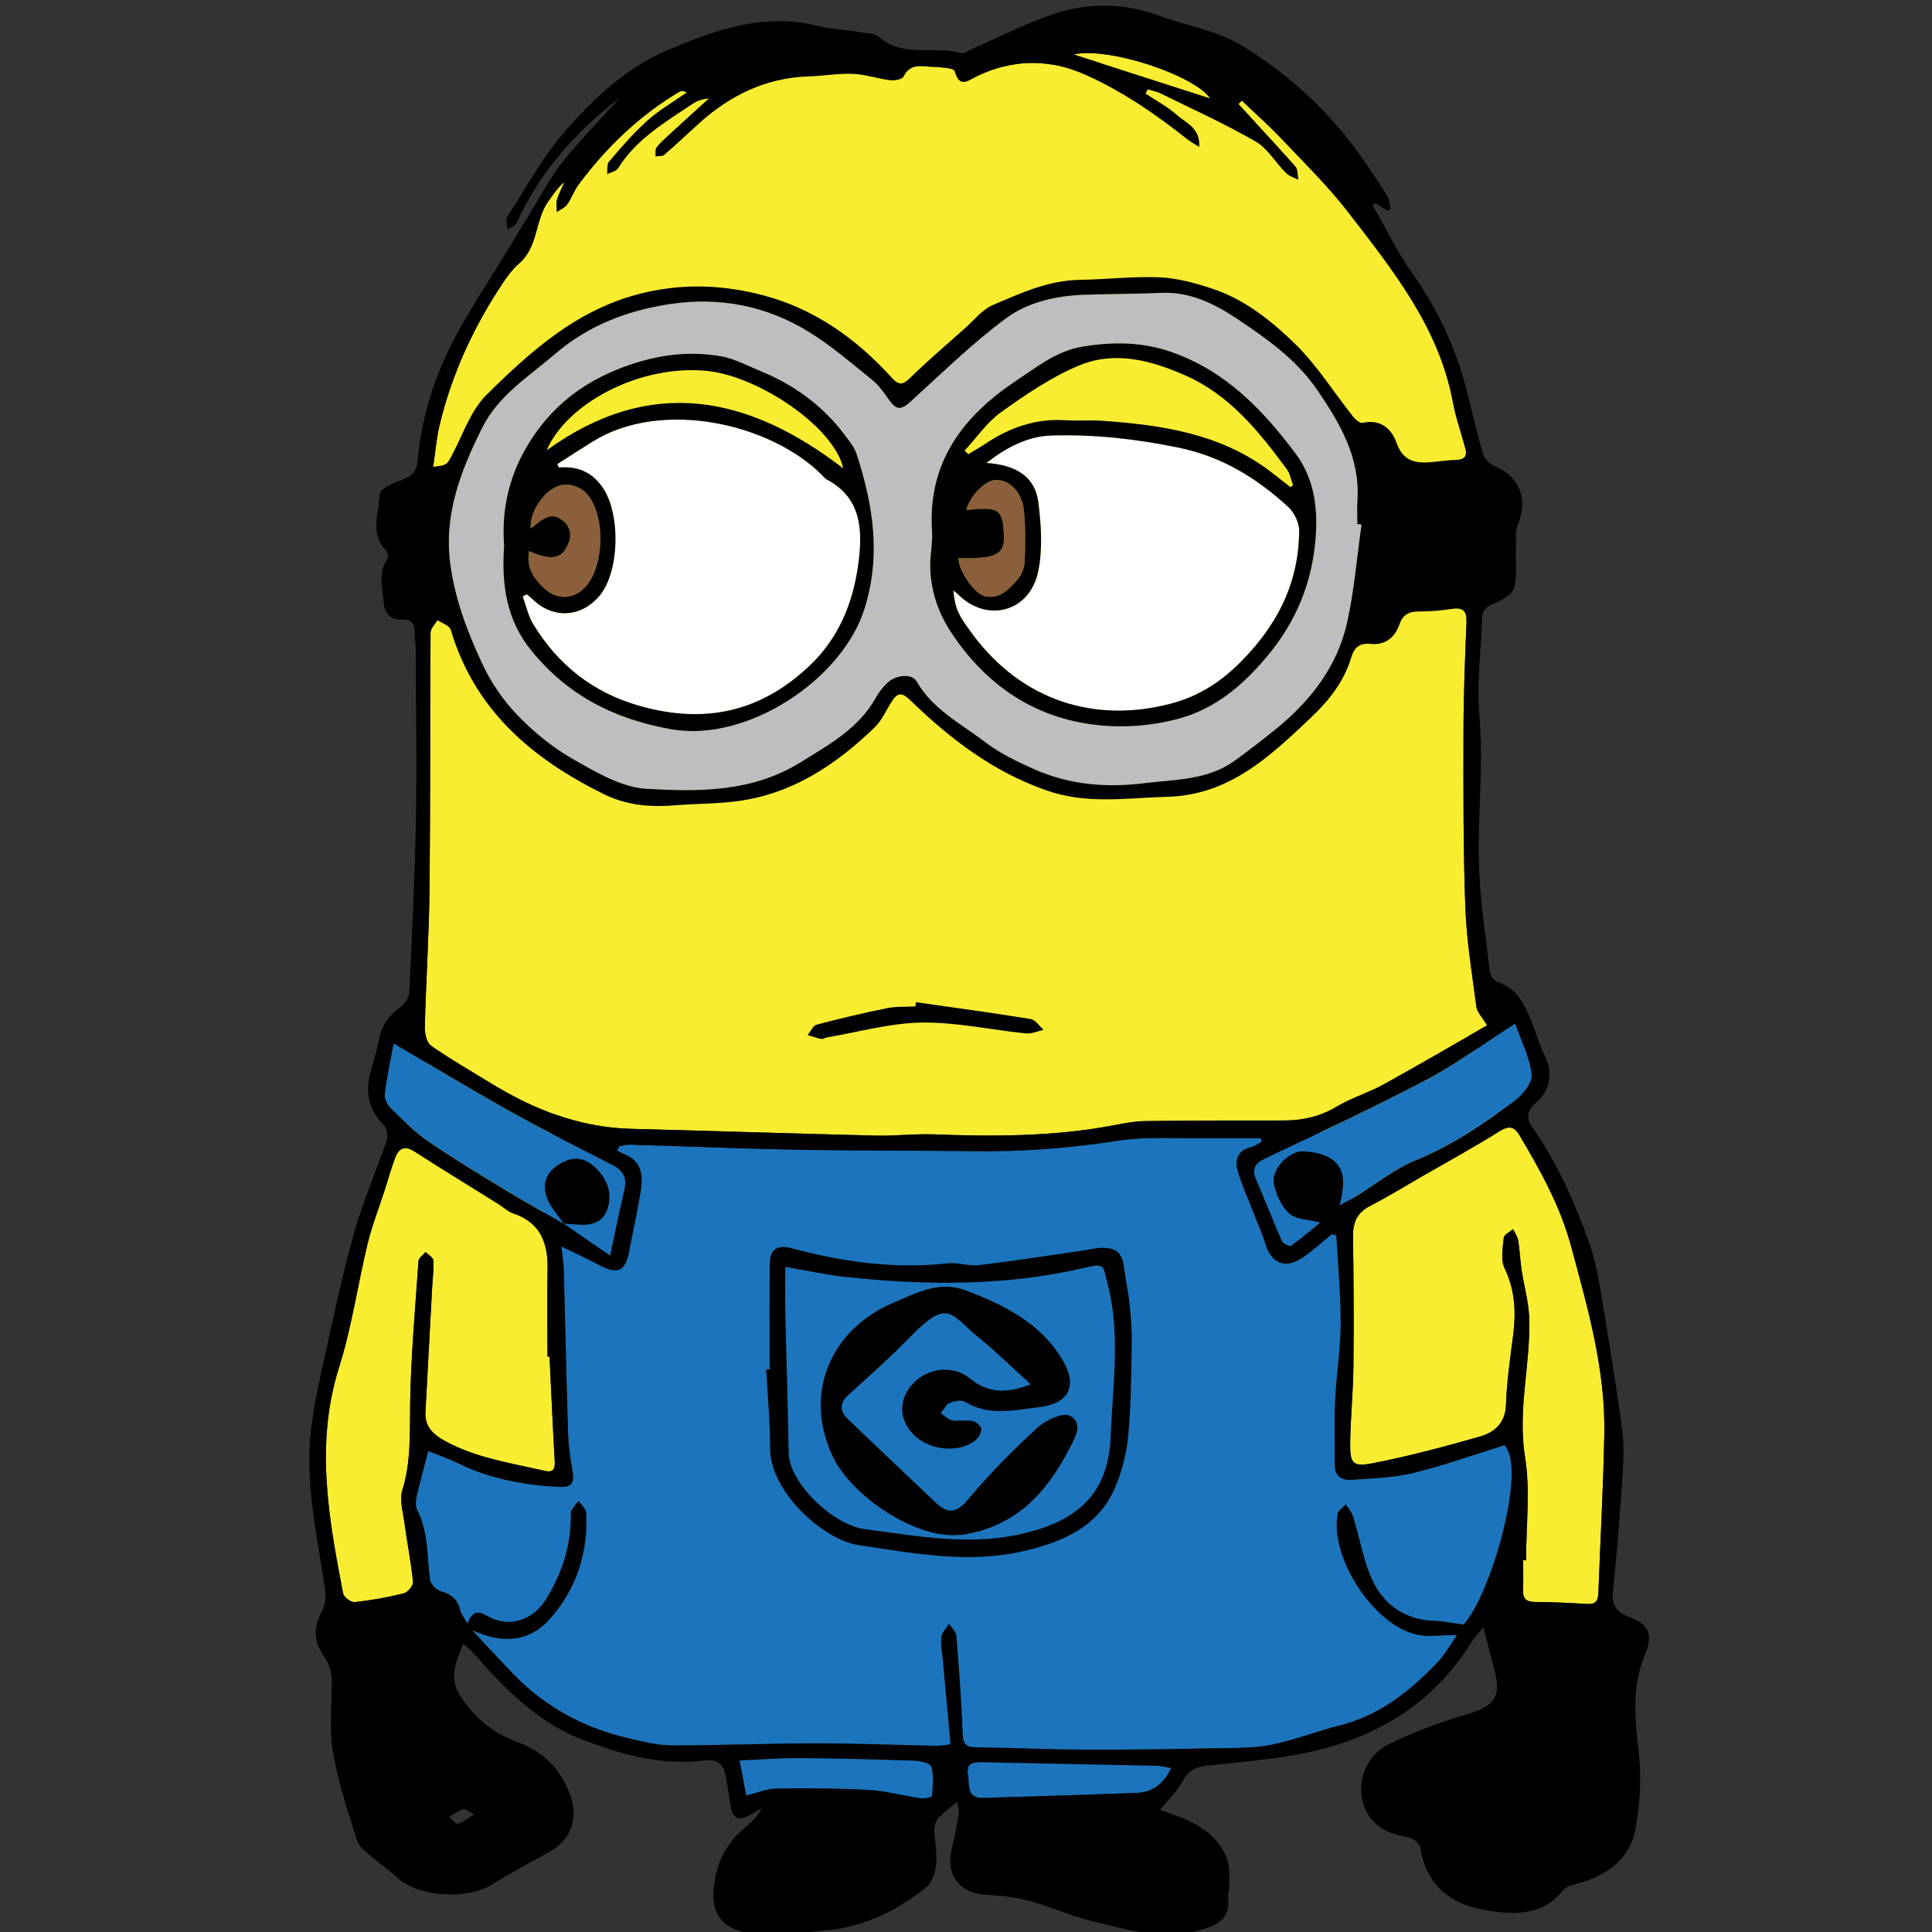 <?xml version="1.0" encoding="UTF-8"?>
<!-- Generator: Adobe Illustrator 16.0.0, SVG Export Plug-In . SVG Version: 6.00 Build 0)  -->
<!DOCTYPE svg PUBLIC "-//W3C//DTD SVG 1.1//EN" "http://www.w3.org/Graphics/SVG/1.1/DTD/svg11.dtd">
<svg version="1.1" id="Layer_1" xmlns="http://www.w3.org/2000/svg" xmlns:xlink="http://www.w3.org/1999/xlink" x="0px" y="0px" width="864px" height="864px" viewBox="0 0 864 864" enable-background="new 0 0 864 864" xml:space="preserve">
<rect x="0" y="0" width="864" height="864" fill="#333333" stroke="none"/>
<path fill-rule="evenodd" clip-rule="evenodd" fill="#F9ED32" d="M702.597,557.329c-4.812-17.802-13.425-33.298-22.589-48.83  c-2.184-3.701-3.938-5.188-7.438-3.628l-15.692-41.64c2.728-1.57,5.458-3.144,8.167-4.693c-1.103-1.837-2.186-3.272-3.043-4.53  c-0.914-1.338-1.574-2.476-1.732-3.678c-1.957-14.914-4.43-29.85-4.972-44.842c-0.96-26.458-0.863-52.962-0.81-79.445  c0.032-15.895,0.689-31.793,1.342-47.679c0.05-1.199-0.017-2.198-0.198-3.03l-4.56-69.647c3.573-0.048,5.243-1.483,4.273-5.111  c-1.848-6.908-4.294-13.697-5.592-20.703c-6.206-33.464-26.836-59.017-46.701-84.823c-8.995-11.686-19.659-22.11-29.829-32.858  c-5.678-6-11.896-11.49-17.869-17.21c-0.508,0.517-1.015,1.033-1.522,1.55c1.945,2.107,3.896,4.208,5.834,6.323  c0.664,0.725,1.332,1.447,1.997,2.17l-26.789-16.609l-0.026-0.008c-13.505-8.801-42.271-17.079-54.7-14.032  c4.181,1.345,8.32,2.677,12.442,4.002l-21.164,0.667c-7.602-1.409-15.078-1.155-22.55,0.711l-24.612,0.775  c-0.43-0.093-0.851-0.162-1.212-0.205c-3.368-0.399-6.777-0.436-10.161-0.727c-2.565-0.22-4.665,0.136-6.369,1.49l-87.834,2.768  L274.586,69.69c4.774-5.494,9.621-10.965,15.024-15.788c5.335-4.761,11.675-8.396,17.57-12.531c-1.696-0.92-2.714-0.745-3.54-0.25  C285.785,51.827,271.051,65.95,258.697,82.6c-2.004,2.702-3.099,6.071-5.055,8.818c-1.043,1.465-3.03,2.257-4.59,3.353  c-0.018-1.827-0.453-3.777,0.041-5.454c0.809-2.745,2.221-5.312,3.379-7.955c-3.106,2.473-5.062,5.629-7.233,8.628  c-6.076,8.393-4.471,20.312-12.937,27.683c-2.838,2.471-5.227,5.598-7.333,8.75c-13.074,19.572-22.852,40.671-28.364,63.598  c-1.457,6.059-1.924,12.354-2.887,18.817c1.329-0.179,2.365-0.331,3.212-0.503v69.738c-0.457-0.251-0.895-0.507-1.285-0.778  c-1.081,1.87-3.092,3.734-3.105,5.611c-0.255,38.199-0.036,76.402-0.453,114.599c-0.225,20.568-1.574,41.124-2.107,61.693  c-0.074,2.833,0.744,7.002,2.681,8.35c0.242,0.169,0.489,0.331,0.732,0.499l-17.568,52.232l0.016,0.008  c-1.431,4.069-2.604,8.24-3.932,12.351c-2.538,7.86-5.592,15.595-7.529,23.602c-4.438,18.344-7.047,37.228-12.723,55.155  c-10.827,34.19-4.667,67.633,1.796,101.237c0.312,1.624,3.529,4.012,5.155,3.836c7.354-0.794,14.694-2.098,21.874-3.882  c1.802-0.448,4.393-3.498,4.23-5.11c-0.908-8.977-2.672-17.86-3.896-26.811c-0.648-4.742-2.222-9.999-0.897-14.249  c3.886-12.473,3.332-24.983,3.498-37.756c0.281-21.584,2.257-43.148,3.739-64.707c0.097-1.41,2.055-2.694,3.147-4.036  c1.229,1.249,3.404,2.425,3.506,3.76c0.287,3.758-0.3,7.579-0.506,11.378c-1.023,18.815-2.035,37.63-3.049,56.445  c-0.349,6.469,3.512,10.038,8.66,12.872c13.986,7.7,29.606,9.889,44.825,13.429c3.352,0.779,4.55-0.592,4.352-4.093  c-0.888-15.66-1.574-31.334-2.332-47.003c-0.313-0.01-0.627-0.019-0.94-0.029c0-13.155-0.185-26.313,0.055-39.466  c0.102-5.574-0.697-10.493-2.837-14.561l0.03,0.015l5.606-54.508c10.951,3.939,22.402,6.348,34.553,6.66  c36.493,0.938,72.979,2.146,109.474,3.033c8.658,0.21,17.353-0.879,26-0.554c26.771,1.009,53.452,0.981,79.919-3.979  c4.754-0.891,9.577-1.888,14.381-1.953c20.782-0.283,41.568-0.302,62.353-0.281c4.607,0.004,8.984-0.562,13.212-1.786l18.526,46.978  c-0.759,1.967-1.068,4.215-1.027,6.801c0.306,19.269,0.415,38.547,0.202,57.816c-0.126,11.438-1.306,22.864-1.452,34.303  c-0.12,9.4,1.048,10.95,10.445,9.104c15.956-3.134,31.726-7.353,47.379-11.805c6.699-1.906,11.599-6.016,11.862-14.473  c0.324-10.355,1.898-20.685,3.201-30.99c1.302-10.298,0.857-20.08-3.804-29.805c-1.818-3.794-0.844-9.124-0.407-13.686  c0.136-1.411,2.694-2.591,4.144-3.877c0.799,1.675,2.027,3.278,2.315,5.037c0.71,4.306,0.827,8.706,1.472,13.025  c1.082,7.238,3.209,14.417,3.446,21.669c0.677,20.654-5.278,40.923-1.878,62.021c2.432,15.074,0.474,30.855,0.474,46.322  c-0.435,0.001-0.869,0.002-1.304,0.002c0,4.461,0.139,8.927-0.042,13.38c-0.156,3.837,1.433,5.231,5.249,5.272  c7.841,0.085,15.688,0.413,23.514,0.922c3.811,0.247,4.795-1.575,4.918-4.869c0.885-23.707,2.215-47.404,2.659-71.119  C717.999,612.412,710.068,584.97,702.597,557.329z M576.638,78.471l-1.923-9.168c1.544,1.728,3.077,3.465,4.59,5.221  c1.142,1.325,0.896,3.845,1.292,5.813C579.323,79.668,577.881,79.17,576.638,78.471z"/>
<path fill-rule="evenodd" clip-rule="evenodd" fill="#BCBEC0" d="M608.888,234.567c-2.086,14.657-3.255,29.52-6.478,43.922  c-4.47,19.977-16.711,35.39-32.463,48.067c-5.777,4.65-11.663,9.179-17.657,13.547c-12.211,8.898-26.86,8.432-40.862,10.176  c-16.898,2.105-33.521,0.62-49.195-6.406c-7.501-3.362-15.144-6.995-21.608-11.958c-10.813-8.301-23.491-14.589-30.698-27.188  c-2.094-3.66-9.305-2.997-13.155,0.68c-1.965,1.877-3.713,4.132-5.034,6.508c-7.692,13.838-20.765,20.946-33.674,28.962  c-21.655,13.447-45.534,13.233-68.985,11.874c-11.308-0.655-22.759-7.555-33.105-13.451c-9.104-5.188-17.542-12.169-24.818-19.754  c-6.34-6.61-11.741-14.662-15.606-22.982c-6.455-13.892-11.914-28.134-14.093-43.736c-3.162-22.641,4.552-42.154,14.17-61.483  c7.278-14.626,21.019-23.074,32.835-33.218c14.694-12.614,32.256-19.324,51.323-22.164c22.252-3.314,43.203,0.858,62.2,12.619  c10.001,6.191,19.015,14.023,28.208,21.446c2.902,2.343,5.138,5.617,7.327,8.713c3.459,4.894,5.452,4.726,9.988,0.604  c13.928-12.656,27.438-25.953,42.527-37.083c9.801-7.23,22.415-10.009,34.97-10.44c11.456-0.394,22.929-0.346,34.379-0.854  c12.841-0.57,23.829,4.933,33.786,11.575c13.329,8.892,26.598,18.226,35.922,31.884c10.161,14.884,19.141,30.101,17.963,49.115  c-0.222,3.593-0.031,7.212-0.031,10.82C607.644,234.431,608.266,234.5,608.888,234.567z M416.511,245.607  c-1.858,13.054,1.456,25.99,8.739,37.055c16.965,25.772,41.03,40.855,72.325,42.092c9.809,0.388,20.052-0.776,29.52-3.349  c16.376-4.449,28.706-14.825,39.729-28.081c12.668-15.238,19.619-31.948,21.401-51.225c1.297-14.032-0.13-27.636-8.889-39.346  c-14.65-19.584-31.186-36.76-55.185-45.236c-13.28-4.69-26.356-4.743-39.943-2.521c-11.651,1.906-20.401,9.036-29.685,15.203  c-24.188,16.072-39.906,36.978-37.682,67.814C417.008,240.326,416.653,242.675,416.511,245.607z M225.443,244.018  c-1.334,17.954,1.369,33.646,12.126,46.888c16.166,19.899,36.88,30.664,62.563,35.216c34.179,6.059,76.622-22.359,86.499-53.911  c7.509-23.988,3.789-46.414-3.521-69.081c-1.006-3.12-3.294-5.909-5.318-8.604c-9.923-13.214-22.823-22.562-38.065-28.746  c-5.651-2.292-11.207-5.349-17.103-6.414c-16.292-2.941-32.102-0.078-47.308,6.156c-17.438,7.148-30.907,18.728-40.34,35.261  C227.005,214.751,224.304,229.581,225.443,244.018z"/>
<g>
	<path fill-rule="evenodd" clip-rule="evenodd" fill="#FFFFFF" d="M426.294,264.091c0.92,0.714,1.597,1.13,2.141,1.679   c12.879,12.971,32.133,8.003,35.864-10.264c2.025-9.915,1.345-20.72,0.047-30.89c-1.503-11.772-10.361-16.742-23.252-17.573   c9.508-7.301,18.668-11.946,29.148-12.277c19.118-0.604,37.938,1.547,56.82,5.416c19.422,3.98,35.006,13.648,49.068,26.546   c2.716,2.491,4.905,7.145,4.873,10.778c-0.174,19.272-6.751,35.985-19.377,51.056c-10.471,12.498-21.94,21.873-37.949,26.094   c-33.806,8.913-66.322-1.117-88.395-30.555C427.62,273.881,427.357,272.008,426.294,264.091z"/>
	<path fill-rule="evenodd" clip-rule="evenodd" fill="#FFFFFF" d="M235.593,265.77c0.879,0.748,1.804,1.448,2.629,2.25   c9.064,8.802,21.484,8.213,29.748-1.426c9.207-10.739,9.703-37.193,1.321-48.9c-4.86-6.789-11.247-9.307-19.349-8.601   c-0.249-0.511-0.496-1.021-0.744-1.531c5.322-3.393,10.605-6.846,15.97-10.168c30.939-19.162,79.646-7.968,102.603,15.219   c0.596,0.603,1.121,1.366,1.841,1.744c16.071,8.44,16.181,23.425,14.195,38.055c-2.308,17.01-8.538,32.65-21.508,45.062   c-22.005,21.058-47.289,26.457-76.32,18.189c-20.919-5.958-36.506-18.383-47.612-36.683c-2.227-3.669-3.105-8.156-4.605-12.267   C234.373,266.399,234.983,266.084,235.593,265.77z"/>
</g>
<g>
	<path fill-rule="evenodd" clip-rule="evenodd" fill="#8B5E3C" d="M428.625,249.611c16.549,0.384,20.632-1.588,20.329-9.818   c-0.449-12.188-2.015-13.279-16.787-11.708c1.447-6.239,8.43-13.354,13.197-13.449c5.783-0.114,11.51,5.146,12.441,13.084   c0.905,7.708,0.731,15.588,0.426,23.369c-0.109,2.786-1.35,6.072-3.192,8.129c-3.751,4.188-7.855,8.857-14.449,7.442   C435.633,265.596,428.615,255.092,428.625,249.611z"/>
	<path fill-rule="evenodd" clip-rule="evenodd" fill="#8B5E3C" d="M236.581,246.457c8.686,3.854,13.499,3.688,16.36-0.968   c2.371-3.857,3.202-8.202-0.269-11.788c-5.883-6.077-10.583-1.008-15.352,2.694c-0.507-8.832,7.844-19.606,15.688-19.703   c3.138-0.038,7.22,1.652,9.303,3.967c8.396,9.333,8.092,31.514,0.016,41.194c-5.393,6.462-13.388,6.792-19.439,0.799   C237.307,257.124,235.635,252.833,236.581,246.457z"/>
</g>
<path fill-rule="evenodd" clip-rule="evenodd" fill="#1C75BC" d="M684.993,480.507c-0.934-7.92-4.859-15.487-7.406-22.762  c-14.275,9.129-26.595,18.261-40.01,25.309c-17.977,9.446-36.317,18.206-54.679,26.915l-21.093,2.05  c0.799-0.443,1.583-0.943,2.39-1.354c-0.109-0.539-0.22-1.078-0.329-1.617c-7.718,0-15.436-0.083-23.151,0.019  c-13.564,0.179-27.354-1-40.639,1.048c-11.897,1.833-23.78,3.162-35.697,3.949H352.101c-23.552-0.519-47.096-1.48-70.646-2.184  c-1.476-0.044-2.966,0.438-4.45,0.677c-0.261,0.502-0.522,1.005-0.784,1.507h-15.869c-11.134-5.716-22.229-11.508-33.157-17.598  c-16.768-9.345-33.178-19.33-51.166-29.87c-1.438,7.816-3.038,15.107-3.969,22.482c-0.254,2.011,0.936,4.854,2.437,6.318  c5.426,5.299,10.827,10.815,17.045,15.069c11.701,8.003,23.897,15.295,36.018,22.668c7.058,4.293,14.283,8.312,21.466,12.397  l4.521,13.104c-0.817-0.396-1.648-0.802-2.499-1.22c0.488,4.585,0.996,7.477,1.075,10.381c0.657,24.348,1.154,48.7,1.903,73.045  c0.163,5.277,0.867,10.581,1.814,15.783c1.242,6.824,0.189,8.734-6.917,8.284c-15.054-0.954-29.778-3.58-43.529-10.306  c-4.323-2.113-8.905-3.697-13.88-5.732c-1.878,7.253-3.696,13.726-5.168,20.275c-0.447,1.992-0.637,4.556,0.236,6.248  c5.077,9.836,4.295,20.609,5.706,31.052c0.263,1.95,2.751,4.523,4.726,5.128c4.474,1.369,7.573,3.364,8.67,8.188  c0.436,1.915,1.861,3.604,3.367,6.372c0.194-0.534,0.396-1.009,0.601-1.451l4.537,5.625c-1.034-0.405-2.075-0.85-3.121-1.342  c4.911,5.232,9.775,10.511,14.713,15.717l0.029,0.036l0.007,0.002c1.261,1.329,2.522,2.656,3.795,3.974  c14.263,14.759,31.62,24.099,51.526,28.687c6.38,1.471,12.916,3.184,19.384,3.194c10.332,0.018,20.664-0.21,30.997-0.45l0.674,7.1  c-0.488,0.023-0.972,0.048-1.462,0.069c1.115,5.902,2.033,10.763,2.953,15.637l78.018,1.257c0.598,0.087,1.403,0.05,2.196-0.055  l22.528-0.556c0.844,0.327,1.908,0.502,3.281,0.463c22.806-0.653,45.61-1.387,68.41-2.232c7.109-0.264,12.193-3.818,15.601-11.125  c-2.332-0.409-4.095-0.952-5.866-0.994l6.037-7.515c7.459-0.105,14.917-0.226,22.375-0.363c7.607-0.141,15.382-0.073,22.761-1.621  c10.303-2.16,20.228-6.056,30.456-8.65c17.59-4.462,31.002-15.267,43.19-27.883c3.458-3.579,5.899-8.142,8.96-12.47  c-4.457,0,2.876-4.679,2.876-4.679c11.757-12.375,28.572-69.138,18.35-80.228c-13.867,4.296-27.245,9.126-40.986,12.453  c-8.955,2.17-18.424,2.373-27.692,3.025c-4.321,0.306-7.296-1.767-7.239-6.804c0.109-9.552-0.284-19.122,0.165-28.653  c0.539-11.446,2.42-22.859,2.473-34.292c0.061-13.178-1.24-26.362-1.95-39.545c-0.093-0.023-0.185-0.047-0.277-0.069l8.696-17.139  c9.036-5.544,17.495-12.48,27.178-16.419c16.15-6.569,30.217-16.197,43.975-26.386C680.905,489.705,685.429,484.203,684.993,480.507  z M246.046,538.638l0.292-0.897l1.02,2.956C246.9,540.021,246.457,539.339,246.046,538.638z"/>
<g>
	<path fill-rule="evenodd" clip-rule="evenodd" d="M728.516,723.124c-5.805-2.132-7.779-5.545-7.187-11.53   c1.504-15.2,2.854-30.423,3.864-45.663c0.573-8.647,1.384-17.48,0.286-25.999c-2.811-21.834-6.514-43.559-10.119-65.283   c-1.039-6.264-2.468-12.555-4.562-18.537c-6.395-18.254-14.323-35.83-25.4-51.792c-2.986-4.305-2.678-7.439,1.273-10.918   c6.964-6.129,7.963-13.467,3.899-21.844c-2.212-4.561-3.598-9.517-5.494-14.238c-3.12-7.766-6.393-15.332-15.487-18.21   c-1.502-0.476-3.138-2.98-3.343-4.711c-1.851-15.58-4.29-31.165-4.817-46.808c-0.763-22.625,2.164-45.217,0.147-67.982   c-1.263-14.247,0.811-28.78,1.214-43.19c0.109-3.92,2.163-5.17,5.509-6.577c3.418-1.437,7.994-3.973,8.804-6.921   c1.513-5.514,0.612-11.676,0.826-17.564c0.132-3.605-0.44-7.582,0.877-10.734c4.781-11.444,0.717-21.618-10.722-26.307   c-2.099-0.86-4.298-3.373-4.936-5.563c-2.771-9.517-4.92-19.214-7.408-28.815c-4.835-18.67-12.837-35.757-24.054-51.578   c-6.804-9.596-11.958-20.362-17.853-30.603c0.48-0.293,0.96-0.586,1.44-0.879c1.688,1.104,3.374,2.207,5.062,3.31   c0.509-0.191,1.017-0.383,1.525-0.575c-0.411-1.907-0.387-4.065-1.316-5.673c-2.437-4.216-5.294-8.189-7.975-12.264   c-14.779-22.467-33.542-40.643-56.497-54.879c-11.915-7.39-25.444-9.171-38.102-13.857c-15.36-5.688-31.428-5.827-46.836-0.658   c-12.596,4.226-24.524,10.437-36.755,15.753c-1.519,0.661-3.317,2.083-4.573,1.721c-11.981-3.453-25.718,2.297-36.636-7.163   c-1.861-1.613-5.198-1.686-7.909-2.123c-6.699-1.082-13.561-1.426-20.126-3.018c-23.794-5.77-45.137,1.943-66.496,10.945   c-18.793,7.92-33.116,21.64-46.036,36.414c-10.059,11.502-17.484,25.328-25.826,38.285c-0.835,1.297,0.091,3.728,0.2,5.633   c1.441-1.123,3.549-1.94,4.225-3.415c10.406-22.713,26.515-40.707,46.229-55.765c-8.65,9.562-17.793,18.736-25.788,28.818   c-5.853,7.379-10.218,15.942-15.209,24c-3.205,5.174-6.372,10.371-9.506,15.587c-8.814,14.673-18.661,28.848-26.106,44.186   c-7.576,15.608-12.536,32.458-14.067,49.977c-0.442,5.066-2.945,7.167-7.55,8.688c-3.567,1.179-9.277,3.927-9.363,6.156   c-0.324,8.397-4.712,17.646,2.902,25.272c0.746,0.747,1.037,3.005,0.471,3.835c-4.19,6.14-2.129,12.731-1.656,19.172   c0.357,4.872,2.834,8.016,8.133,7.827c4.079-0.146,5.792,1.709,5.736,5.699c-0.032,2.325,0.44,4.654,0.45,6.982   c0.104,25.478,0.57,50.962,0.12,76.43c-0.458,25.885-1.741,51.757-2.962,77.62c-0.108,2.271-1.935,5.146-3.842,6.516   c-4.911,3.525-8.262,7.743-9.515,13.728c-0.999,4.771-2.173,9.526-3.634,14.174c-3.005,9.569-1.555,17.826,5.77,25.131   c1.375,1.372,1.68,5.006,0.974,7.085c-4.618,13.585-10.445,26.804-14.348,40.576c-5.085,17.941-8.916,36.249-12.964,54.471   c-2.477,11.146-5.009,22.347-6.359,33.661c-2.831,23.723,2.57,46.863,6.036,70.13c0.523,3.516,0.645,7.851-0.946,10.776   c-4.181,7.688-4.066,14.16,0.984,21.174c1.828,2.538,3.009,6.088,3.117,9.223c0.373,10.807-1.247,21.863,0.489,32.396   c2.248,13.642,6.661,26.978,10.893,40.206c1.036,3.239,4.84,5.708,7.639,8.238c2.975,2.688,6.527,4.763,9.372,7.568   c10.511,10.368,33.011,10.375,43.063,4.081c8.404-5.263,17.18-9.942,25.882-14.716c9.258-5.08,12.96-14.33,9.768-24.144   c-4.03-12.391-12.237-20.745-24.304-25.137c-11.058-4.025-19.225-11.077-25.516-20.962c-4.966-7.803-1.66-14.673,1.525-22.863   c4.752,3.69,8.144,8.307,12.044,12.443c11.839,12.56,24.419,23.908,41.059,30.313c17.88,6.882,35.818,11.857,55.173,9.386   c4.706-0.602,7.958,1.321,8.958,6.046c1.006,4.753,1.639,9.586,2.424,14.387c0.917,5.606,3.333,6.815,8.341,4.116   c1.897-1.022,3.743-2.141,5.611-3.215c-1.973,3.789-4.704,6.381-7.596,8.779c-9.454,7.844-13.808,18.065-14.074,30.143   c-0.167,7.546,3.441,13.18,10.6,15.66c3.938,1.364,8.288,2.326,12.414,2.201c9.316-0.283,18.627-1.181,27.908-2.144   c16.757-1.736,31.41-8.771,44.28-19.252c2.648-2.157,4.061-6.857,4.424-10.544c0.492-4.993-0.755-10.136-0.879-15.224   c-0.041-1.679,0.651-3.786,1.769-4.996c2.399-2.601,5.292-4.746,8.319-7.369c0.298,1.336,1.135,2.978,0.911,4.461   c-0.818,5.417-1.713,10.852-3.084,16.148c-3.089,11.938,3.262,20.336,15.601,20.938c6.267,0.307,12.655,0.971,18.684,2.604   c9.374,2.537,18.328,6.695,27.746,8.986c16.819,4.091,33.625,9.468,51.301,3.452c8.168-2.78,10.848-5.956,10.155-14.66   c-0.113-1.418,0.614-2.896,0.546-4.328c-0.198-4.142,0.344-8.645-1.105-12.338c-4.303-10.964-13.876-16.041-24.354-19.725   c-2.403-0.846-4.782-1.763-5.513-2.033c3.572-4.447,7.687-8.342,10.238-13.076c2.773-5.146,6.704-6.245,11.846-6.781   c13.232-1.38,26.539-2.535,39.605-4.927c32.972-6.037,60.005-21.594,78.005-50.834c1.049-1.702,2.541-3.131,4.912-5.997   c1.848,7.16,3.229,12.828,4.775,18.452c3.469,12.606,0.318,16.812-12.273,20.515c-11.917,3.506-23.726,7.899-34.868,13.361   c-9.613,4.712-13.873,15.618-11.853,24.716c2.144,9.653,9.038,15.057,20.394,16.813c2.1,0.325,5.276,2.675,5.546,4.456   c2.495,16.465,13.149,25.381,28.186,28.006c12.548,2.188,26.075,3.442,35.787-8.782c1.259-1.584,3.936-2.297,6.1-2.865   c13.289-3.484,23.759-10.823,26.258-24.695c2.035-11.293,2.688-23.265,1.354-34.632c-1.752-14.941-3.047-29.293,3.009-43.618   C739.394,730.96,737.217,726.324,728.516,723.124z M702.597,557.329c7.472,27.641,15.402,55.083,14.859,83.997   c-0.444,23.715-1.774,47.412-2.659,71.119c-0.123,3.294-1.107,5.116-4.918,4.869c-7.826-0.509-15.673-0.837-23.514-0.922   c-3.816-0.041-5.405-1.436-5.249-5.272c0.181-4.453,0.042-8.919,0.042-13.38c0.435,0,0.869-0.001,1.304-0.002   c0-15.467,1.958-31.248-0.474-46.322c-3.4-21.098,2.555-41.366,1.878-62.021c-0.237-7.252-2.364-14.431-3.446-21.669   c-0.645-4.319-0.762-8.72-1.472-13.025c-0.288-1.759-1.517-3.362-2.315-5.037c-1.449,1.286-4.008,2.466-4.144,3.877   c-0.437,4.562-1.411,9.892,0.407,13.686c4.661,9.725,5.105,19.507,3.804,29.805c-1.303,10.306-2.877,20.635-3.201,30.99   c-0.264,8.457-5.163,12.566-11.862,14.473c-15.653,4.452-31.423,8.671-47.379,11.805c-9.397,1.847-10.565,0.297-10.445-9.104   c0.146-11.438,1.326-22.865,1.452-34.303c0.213-19.27,0.104-38.548-0.202-57.816c-0.102-6.438,1.916-10.812,7.841-13.844   c7.896-4.039,15.461-8.725,23.154-13.157c11.565-6.665,23.301-13.062,34.593-20.164c4.85-3.051,6.807-1.736,9.357,2.588   C689.172,524.031,697.785,539.527,702.597,557.329z M677.587,457.745c2.547,7.274,6.473,14.842,7.406,22.762   c0.436,3.696-4.088,9.198-7.796,11.945c-13.758,10.188-27.824,19.816-43.975,26.386c-9.683,3.938-18.142,10.875-27.178,16.419   c-1.743,1.069-3.611,1.937-6.959,3.712c2.042-8.3,3.061-15.751-3.309-20.447c-3.309-2.439-8.24-3.34-12.528-3.638   c-6.808-0.473-14.859,7.997-13.517,14.714c0.945,4.739,3.389,10.057,6.898,13.143c3.058,2.688,8.545,2.615,13.829,3.987   c-4.093,3.329-8.433,7.068-13.079,10.378c-0.615,0.438-3.605-0.959-4.116-2.116c-4.019-9.097-7.604-18.385-11.526-27.525   c-2.061-4.801-0.469-7.222,4.09-9.393c24.027-11.446,48.2-22.644,71.749-35.018C650.992,476.006,663.312,466.874,677.587,457.745z    M665.045,458.538c-15.207,8.698-30.711,17.795-46.451,26.463c-6.666,3.67-14.165,5.876-20.676,9.768   c-7.408,4.426-15.1,6.323-23.566,6.315c-20.784-0.021-41.57-0.002-62.353,0.281c-4.804,0.065-9.627,1.062-14.381,1.953   c-26.467,4.961-53.148,4.988-79.919,3.979c-8.647-0.325-17.342,0.764-26,0.554c-36.494-0.887-72.98-2.096-109.474-3.033   c-22.716-0.584-43.008-8.439-62.104-20.082c-9.224-5.623-18.606-11.026-27.46-17.187c-1.937-1.348-2.754-5.517-2.681-8.35   c0.533-20.569,1.883-41.125,2.107-61.693c0.417-38.197,0.197-76.4,0.453-114.599c0.013-1.877,2.024-3.741,3.105-5.611   c2.034,1.411,5.362,2.437,5.912,4.288c10.674,35.907,36.2,57.629,68.449,73.542c10.486,5.174,20.999,5.91,32.141,5.002   c9.296-0.757,18.693-0.632,27.913-1.878c24.397-3.297,43.832-16.307,61.077-32.94c3.266-3.15,5.16-7.724,7.683-11.643   c2.557-3.972,4.535-4.145,8.301-0.49c17.719,17.197,36.835,31.873,60.858,40.293c18.265,6.402,35.975,3.331,54.069,2.86   c27.557-0.717,45.79-17.946,64.105-35.293c8.144-7.713,14.943-16.214,18.171-27.173c1.224-4.154,3.707-6.402,8.402-5.911   c6.682,0.698,11.032-2.725,13.144-8.767c1.525-4.364,4.27-5.749,8.67-5.738c4.859,0.013,9.765-0.376,14.567-1.124   c5.077-0.791,6.938,0.808,6.722,6.04c-0.652,15.886-1.31,31.784-1.342,47.679c-0.054,26.483-0.15,52.987,0.81,79.445   c0.542,14.992,3.015,29.928,4.972,44.842C660.576,452.662,662.769,454.747,665.045,458.538z M607.021,234.363   c0.622,0.068,1.244,0.136,1.866,0.204c-2.086,14.657-3.255,29.52-6.478,43.922c-4.47,19.977-16.711,35.39-32.463,48.067   c-5.777,4.65-11.663,9.179-17.657,13.547c-12.211,8.898-26.86,8.432-40.862,10.176c-16.898,2.105-33.521,0.62-49.195-6.406   c-7.501-3.362-15.144-6.995-21.608-11.958c-10.813-8.301-23.491-14.589-30.698-27.188c-2.094-3.66-9.305-2.997-13.155,0.68   c-1.965,1.877-3.713,4.132-5.034,6.508c-7.692,13.838-20.765,20.946-33.674,28.962c-21.655,13.447-45.534,13.233-68.985,11.874   c-11.308-0.655-22.759-7.555-33.105-13.451c-9.104-5.188-17.542-12.169-24.818-19.754c-6.34-6.61-11.741-14.662-15.606-22.982   c-6.455-13.892-11.914-28.134-14.093-43.736c-3.162-22.641,4.552-42.154,14.17-61.483c7.278-14.626,21.019-23.074,32.835-33.218   c14.694-12.614,32.256-19.324,51.323-22.164c22.252-3.314,43.203,0.858,62.2,12.619c10.001,6.191,19.015,14.023,28.208,21.446   c2.902,2.343,5.138,5.617,7.327,8.713c3.459,4.894,5.452,4.726,9.988,0.604c13.928-12.656,27.438-25.953,42.527-37.083   c9.801-7.23,22.415-10.009,34.97-10.44c11.456-0.394,22.929-0.346,34.379-0.854c12.841-0.57,23.829,4.933,33.786,11.575   c13.329,8.892,26.598,18.226,35.922,31.884c10.161,14.884,19.141,30.101,17.963,49.115   C606.831,227.137,607.021,230.756,607.021,234.363z M541.1,43.982c-19.979-6.426-40.062-12.887-60.952-19.607   C495.218,20.68,534.323,33.633,541.1,43.982z M196.605,190.022c5.512-22.927,15.29-44.026,28.364-63.598   c2.106-3.153,4.495-6.279,7.333-8.75c8.466-7.372,6.86-19.29,12.937-27.683c2.171-3,4.127-6.156,7.233-8.628   c-1.158,2.643-2.57,5.21-3.379,7.955c-0.494,1.676-0.059,3.626-0.041,5.454c1.561-1.096,3.547-1.888,4.59-3.353   c1.956-2.747,3.05-6.116,5.055-8.818c12.354-16.649,27.087-30.773,44.943-41.478c0.826-0.495,1.843-0.67,3.54,0.25   c-5.895,4.134-12.234,7.77-17.57,12.531c-6.244,5.572-11.745,12.011-17.249,18.35c-1.052,1.21-0.62,3.71-0.872,5.614   c1.678-0.842,4.078-1.235,4.922-2.595c8.157-13.133,21.118-20.632,33.416-28.896c2.026-1.361,4.473-2.093,7.196-2.366   c-6.061,5.521-12.141,11.02-18.171,16.573c-1.867,1.719-3.81,3.427-5.301,5.448c-0.668,0.906-0.31,2.571-0.417,3.891   c1.313-0.188,3.027,0.088,3.875-0.641c5.148-4.428,10.099-9.086,15.115-13.666c14.09-12.865,30.247-20.873,49.675-21.458   c6.574-0.198,13.157-1.402,19.694-1.127c5.576,0.234,11.063,2.167,16.65,2.851c1.966,0.24,5.312-0.389,5.956-1.666   c1.99-3.945,4.842-4.957,8.79-4.617c3.384,0.291,6.793,0.327,10.161,0.727c1.395,0.165,3.68,0.711,3.913,1.544   c2.227,7.977,6.064,4.02,10.382,2.009c16.021-7.463,31.762-7.776,48.43-0.271c16.662,7.503,31.274,17.632,45.399,28.826   c1.25,0.991,2.703,1.726,5.109,3.239c0.578-8.469-5.898-10.655-9.831-14.146c-4.235-3.76-9.384-6.492-14.134-9.672   c0.34-0.623,0.68-1.246,1.021-1.868c1.896,0.584,3.91,0.924,5.667,1.79c14.243,7.014,28.759,13.57,42.489,21.484   c5.421,3.125,8.947,9.454,13.581,14.079c1.422,1.419,3.656,2.022,5.519,2.999c-0.396-1.968-0.15-4.488-1.292-5.813   c-6.36-7.384-13.055-14.48-19.639-21.67c-1.938-2.115-3.889-4.215-5.834-6.323c0.508-0.517,1.015-1.033,1.522-1.55   c5.974,5.72,12.191,11.21,17.869,17.21c10.17,10.748,20.834,21.172,29.829,32.858c19.865,25.806,40.495,51.359,46.701,84.823   c1.298,7.006,3.744,13.795,5.592,20.703c0.97,3.628-0.7,5.063-4.273,5.111c-2.75,0.037-5.498,0.421-8.241,0.707   c-7.8,0.813-14.868,1.471-18.36-8.547c-2.092-5.998-7.145-10.592-15.095-8.744c-1.157,0.269-3.209-1.471-4.236-2.765   c-8.629-10.863-16.087-22.891-25.921-32.497c-10.678-10.432-22.69-20.076-37.341-24.845c-7.547-2.457-15.495-4.645-23.346-4.98   c-11.835-0.507-23.739,0.972-35.621,1.135c-14.028,0.192-26.436,5.941-38.847,11.242c-4.814,2.056-8.493,6.831-12.596,10.474   c-8.245,7.323-16.647,14.491-24.523,22.194c-3.31,3.237-5.114,3.194-8.104-0.11c-15.835-17.493-34.64-30.885-57.571-36.899   c-17.182-4.505-34.418-5.444-52.586-1.292c-29.696,6.786-50.741,25.725-71.084,45.781c-6.792,6.697-10.261,16.88-14.805,25.698   c-2.844,5.519-2.472,5.71-9.076,6.601C194.681,202.377,195.149,196.081,196.605,190.022z M172.061,489.078   c0.931-7.375,2.53-14.666,3.969-22.482c17.988,10.54,34.398,20.525,51.166,29.87c15.347,8.553,31.021,16.527,46.676,24.513   c5.014,2.558,6.581,5.968,5.301,11.357c-2.136,8.992-3.931,18.066-6.318,29.195c-7.493-5.164-14.059-9.688-20.619-14.211   c-0.023-0.03-0.046-0.062-0.069-0.093c-0.025-0.001-0.05-0.003-0.075-0.005c0.004,0.002,0.193,0.164,0.193,0.164   c-8.249-4.738-16.599-9.311-24.724-14.253c-12.121-7.373-24.316-14.665-36.018-22.668c-6.218-4.254-11.619-9.771-17.045-15.069   C172.997,493.932,171.807,491.089,172.061,489.078z M151.657,611.396c5.676-17.928,8.285-36.812,12.723-55.155   c1.937-8.007,4.992-15.741,7.529-23.602c1.621-5.021,2.989-10.143,4.912-15.045c1.555-3.966,4.146-5.405,8.428-2.653   c12.481,8.022,25.151,15.752,37.737,23.611c2.16,1.35,4.095,3.302,6.432,4.083c11.983,4.002,15.669,12.868,15.455,24.576   c-0.24,13.152-0.055,26.311-0.055,39.466c0.313,0.011,0.627,0.02,0.94,0.029c0.758,15.669,1.444,31.343,2.332,47.003   c0.198,3.501-1,4.872-4.352,4.093c-15.219-3.54-30.839-5.729-44.825-13.429c-5.148-2.834-9.009-6.403-8.66-12.872   c1.015-18.815,2.026-37.63,3.049-56.445c0.206-3.799,0.793-7.62,0.506-11.378c-0.102-1.335-2.277-2.511-3.506-3.76   c-1.092,1.342-3.05,2.626-3.147,4.036c-1.482,21.559-3.458,43.123-3.739,64.707c-0.166,12.772,0.388,25.283-3.498,37.756   c-1.325,4.25,0.25,9.507,0.897,14.249c1.223,8.95,2.988,17.834,3.896,26.811c0.163,1.612-2.428,4.662-4.23,5.11   c-7.18,1.784-14.52,3.088-21.874,3.882c-1.626,0.176-4.842-2.212-5.155-3.836C146.99,679.029,140.831,645.587,151.657,611.396z    M204.697,815.568c-1.036,0.205-2.546-1.97-3.841-3.068c2.036-1.19,3.978-2.643,6.158-3.438c0.814-0.297,2.187,0.938,5.057,2.316   C208.645,813.443,206.799,815.15,204.697,815.568z M416.782,803.203c-0.042,0.497-3.391,1.23-5.08,0.984   c-7.758-1.129-15.431-3.294-23.211-3.733c-13.718-0.772-27.496-0.814-41.24-0.61c-4.309,0.064-8.592,1.899-13.567,3.087   c-0.92-4.874-1.838-9.734-2.953-15.637c9.074-0.392,17.627-1.113,26.176-1.053c17.371,0.124,34.742,0.564,52.103,1.155   c2.66,0.091,7.159,1.197,7.54,2.675C417.62,794.22,417.152,798.822,416.782,803.203z M508.117,801.808   c-22.8,0.846-45.604,1.579-68.41,2.232c-7.74,0.222-6.014-6.12-6.816-10.53c-0.919-5.046,2.348-5.499,6.166-5.42   c26.256,0.547,52.514,1.03,78.77,1.597c1.78,0.037,3.549,0.585,5.892,0.996C520.311,797.989,515.227,801.544,508.117,801.808z    M654.507,726.508c-5.019-0.667-9.021-1.559-13.045-1.668c-12.227-0.334-21.683-6.5-26.89-16.523   c-4.761-9.166-6.282-19.997-9.428-30.034c-0.623-1.988-2.137-3.696-3.239-5.534c-1.276,1.403-3.403,2.648-3.699,4.234   c-3.619,19.403,15.878,49.584,35.282,54.021c5.31,1.214,11.134,0.184,18.143,0.184c-3.061,4.328-5.502,8.891-8.96,12.47   c-12.188,12.616-25.601,23.421-43.19,27.883c-10.229,2.595-20.153,6.49-30.456,8.65c-7.379,1.548-15.153,1.48-22.761,1.621   c-20.32,0.375-40.647,0.688-60.97,0.614c-16.347-0.061-32.689-0.812-49.037-1.05c-4.38-0.063-5.586-1.638-5.753-6.063   c-0.551-14.606-1.611-29.197-2.794-43.769c-0.153-1.885-2.174-3.618-3.33-5.422c-1.179,1.943-3.04,3.778-3.37,5.855   c-0.454,2.854,0.202,5.898,0.47,8.853c1.164,12.849,2.361,25.694,3.608,39.221c-2.792,0.307-4.598,0.706-6.395,0.67   c-18.196-0.364-36.392-1.148-54.587-1.126c-21.194,0.024-42.39,1.018-63.583,0.981c-6.468-0.011-13.003-1.724-19.384-3.194   c-19.906-4.588-37.263-13.928-51.526-28.687c-6.271-6.489-12.368-13.147-18.544-19.729c13.121,6.17,25.347,5.652,34.797-4.905   c11.864-13.254,17.182-29.588,16.298-47.549c-0.091-1.841-2.247-3.581-3.445-5.369c-1.213,1.916-3.505,3.855-3.467,5.747   c0.278,13.848-3.767,26.262-10.886,37.999c-5.982,9.864-16.979,13.425-26.669,7.638c-4.1-2.447-6.647-1.889-8.645,3.607   c-1.506-2.768-2.932-4.457-3.367-6.372c-1.097-4.823-4.197-6.818-8.67-8.188c-1.975-0.604-4.463-3.178-4.726-5.128   c-1.411-10.442-0.629-21.216-5.706-31.052c-0.874-1.692-0.684-4.256-0.236-6.248c1.472-6.55,3.29-13.022,5.168-20.275   c4.975,2.035,9.557,3.619,13.88,5.732c13.751,6.726,28.476,9.352,43.529,10.306c7.106,0.45,8.159-1.46,6.917-8.284   c-0.947-5.202-1.651-10.506-1.814-15.783c-0.749-24.345-1.246-48.697-1.903-73.045c-0.079-2.904-0.586-5.796-1.075-10.381   c6.399,3.145,11.826,5.646,17.101,8.439c8.116,4.297,11.577,2.659,13.25-6.35c1.617-8.717,3.63-17.365,5.03-26.114   c1.362-8.515,0.385-14.048-7.056-17.191c-1.161-0.491-2.271-1.099-3.406-1.651c0.346-0.664,0.69-1.328,1.036-1.992   c1.484-0.238,2.975-0.721,4.45-0.677c25.233,0.753,50.458,1.824,75.696,2.306c26.091,0.498,52.195,0.292,78.29,0.664   c21.702,0.311,43.141-1.423,64.636-4.735c13.285-2.048,27.074-0.869,40.639-1.048c7.716-0.102,15.434-0.019,23.151-0.019   c0.109,0.539,0.22,1.078,0.329,1.617c-1.568,0.798-3.055,1.94-4.719,2.331c-6.006,1.412-7.415,5.658-5.967,10.679   c1.755,6.084,4.431,11.902,6.721,17.831c1.904,4.933,4.147,9.763,5.671,14.811c2.618,8.676,9.003,11.362,16.53,6.188   c4.62-3.179,8.791-7.011,13.163-10.549c0.677,0.17,1.354,0.34,2.031,0.51c0.71,13.183,2.011,26.367,1.95,39.545   c-0.053,11.433-1.934,22.846-2.473,34.292c-0.449,9.531-0.056,19.102-0.165,28.653c-0.057,5.037,2.918,7.109,7.239,6.804   c9.269-0.652,18.737-0.855,27.692-3.025c13.741-3.327,27.119-8.157,40.986-12.453C683.079,657.37,666.264,714.133,654.507,726.508z   "/>
	<path fill-rule="evenodd" clip-rule="evenodd" d="M460.905,455.71c-17.062-2.772-34.199-5.076-51.314-7.524   c-0.079,0.628-0.158,1.256-0.237,1.885c-4.237,0.229-8.577-0.048-12.691,0.786c-10.551,2.142-21.044,4.618-31.45,7.376   c-1.636,0.435-2.697,3.035-4.024,4.635c2.041,0.614,4.058,1.348,6.137,1.778c0.72,0.149,1.579-0.555,2.403-0.693   c14.159-2.388,28.298-6.456,42.491-6.655c15.475-0.217,30.988,3.275,46.515,4.848c2.583,0.262,5.323-1.024,7.99-1.596   C464.795,458.876,463.05,456.059,460.905,455.71z"/>
	<path fill-rule="evenodd" clip-rule="evenodd" d="M524.151,157.517c-13.28-4.69-26.356-4.743-39.943-2.521   c-11.651,1.906-20.401,9.036-29.685,15.203c-24.188,16.072-39.906,36.978-37.682,67.814c0.167,2.312-0.188,4.661-0.331,7.594   c-1.858,13.054,1.456,25.99,8.739,37.055c16.965,25.772,41.03,40.855,72.325,42.092c9.809,0.388,20.052-0.776,29.52-3.349   c16.376-4.449,28.706-14.825,39.729-28.081c12.668-15.238,19.619-31.948,21.401-51.225c1.297-14.032-0.13-27.636-8.889-39.346   C564.686,183.168,548.15,165.993,524.151,157.517z M447.743,184.277c10.949-7.818,22.346-15.604,34.659-20.768   c16.071-6.738,32.239-2.456,47.822,4.455c19.895,8.822,32.744,25.015,45.163,41.745c1.503,2.025,1.945,4.837,2.88,7.285   c-0.394,0.286-0.787,0.573-1.181,0.859c-3.239-2.531-6.428-5.127-9.724-7.582c-22.082-16.438-47.952-20.231-74.358-22.084   c-5.493-0.385-11.047,0.102-16.544-0.253c-13.075-0.844-24.653,3.148-35.388,10.258c-2.623,1.737-5.365,3.296-8.052,4.938   c-0.551-0.534-1.102-1.069-1.652-1.603C436.771,195.698,441.409,188.801,447.743,184.277z M448.953,239.793   c-0.449-12.188-2.015-13.279-16.787-11.708c1.447-6.239,8.43-13.354,13.197-13.449c5.783-0.114,11.51,5.146,12.441,13.084   c0.905,7.708,0.731,15.588,0.426,23.369c-0.109,2.786-1.35,6.072-3.192,8.129c-3.751,4.188-7.855,8.857-14.449,7.442   c-4.956-1.064-11.974-11.568-11.964-17.049C445.174,249.996,449.257,248.023,448.953,239.793z M561.627,288.562   c-10.471,12.498-21.94,21.873-37.949,26.094c-33.806,8.913-66.322-1.117-88.395-30.555c-7.663-10.22-7.926-12.093-8.989-20.01   c0.92,0.714,1.597,1.13,2.141,1.679c12.879,12.971,32.133,8.003,35.864-10.264c2.025-9.915,1.345-20.72,0.047-30.89   c-1.503-11.772-10.361-16.742-23.252-17.573c9.508-7.301,18.668-11.946,29.148-12.277c19.118-0.604,37.938,1.547,56.82,5.416   c19.422,3.98,35.006,13.648,49.068,26.546c2.716,2.491,4.905,7.145,4.873,10.778C580.83,256.779,574.253,273.492,561.627,288.562z"/>
	<path fill-rule="evenodd" clip-rule="evenodd" d="M377.792,194.526c-9.923-13.214-22.823-22.562-38.065-28.746   c-5.651-2.292-11.207-5.349-17.103-6.414c-16.292-2.941-32.102-0.078-47.308,6.156c-17.438,7.148-30.907,18.728-40.34,35.261   c-7.97,13.967-10.672,28.797-9.533,43.234c-1.334,17.954,1.369,33.646,12.126,46.888c16.166,19.899,36.88,30.664,62.563,35.216   c34.179,6.059,76.622-22.359,86.499-53.911c7.509-23.988,3.789-46.414-3.521-69.081   C382.103,200.01,379.815,197.221,377.792,194.526z M315.65,165.82c23.199,2.078,57.451,25.068,61.445,43.633   c-42.424-32.613-86.126-41.642-132.597-8.09C252.986,181.133,284.967,163.071,315.65,165.82z M236.581,246.457   c8.686,3.854,13.499,3.688,16.36-0.968c2.371-3.857,3.202-8.202-0.269-11.788c-5.883-6.077-10.583-1.008-15.352,2.694   c-0.507-8.832,7.844-19.606,15.688-19.703c3.138-0.038,7.22,1.652,9.303,3.967c8.396,9.333,8.092,31.514,0.016,41.194   c-5.393,6.462-13.388,6.792-19.439,0.799C237.307,257.124,235.635,252.833,236.581,246.457z M383.808,252.412   c-2.308,17.01-8.538,32.65-21.508,45.062c-22.005,21.058-47.289,26.457-76.32,18.189c-20.919-5.958-36.506-18.383-47.612-36.683   c-2.227-3.669-3.105-8.156-4.605-12.267c0.61-0.314,1.221-0.629,1.831-0.944c0.879,0.748,1.804,1.448,2.629,2.25   c9.064,8.802,21.484,8.213,29.748-1.426c9.207-10.739,9.703-37.193,1.321-48.9c-4.86-6.789-11.247-9.307-19.349-8.601   c-0.249-0.511-0.496-1.021-0.744-1.531c5.322-3.393,10.605-6.846,15.97-10.168c30.939-19.162,79.646-7.968,102.603,15.219   c0.596,0.603,1.121,1.366,1.841,1.744C385.684,222.797,385.794,237.782,383.808,252.412z"/>
	<path fill-rule="evenodd" clip-rule="evenodd" d="M271.704,540.5c2.22-6.896-0.112-12.952-5.04-17.938   c-4.027-4.074-8.746-5.747-14.381-3.089c-8.588,4.05-10.995,11.042-6.237,19.165c1.77,3.021,4.055,5.741,6.12,8.59   c2.497,0.165,4.996,0.358,7.5,0.488C265.29,548.006,269.899,546.107,271.704,540.5z"/>
	<path fill-rule="evenodd" clip-rule="evenodd" d="M478.531,633.159c-3.1-1.691-10.932,1.926-14.623,5.316   c-10.941,10.049-21.482,20.688-30.998,32.08c-5.326,6.381-9.135,6.471-14.549,1.318c-13.107-12.477-26.328-24.838-39.342-37.414   c-3.41-3.295-3.67-6.93,0.275-10.529c9.225-8.412,18.633-16.67,27.314-25.621c17.828-18.381,18.252-10.475,31.443,0.178   c7.65,6.178,14.666,13.145,22.859,20.562c-10.914,4.318-19.084,3.979-27.285-2.689c-7.949-6.467-20.003-4.379-26.251,3.416   c-5.859,7.316-5.127,15.891,1.924,22.5c7.275,6.826,21.236,7.523,27.593,1.166c1.164-1.164,2.252-3.469,1.867-4.82   c-0.393-1.383-2.52-2.912-4.096-3.184c-2.892-0.5-6.013,0.277-8.89-0.262c-1.818-0.34-3.369-2.107-5.041-3.232   c1.275-1.553,2.26-3.785,3.9-4.49c2.072-0.891,5.312-1.564,6.953-0.553c10.531,6.477,21.546,3.725,32.548,2.498   c13.717-1.531,18.068-9.352,11.105-21.119c-9.84-16.631-26.039-24.629-43.335-31.188c-11.9-4.516-21.99,1.1-32.037,5.338   c-29.391,12.398-40.6,41.789-27.24,69.357c8.258,17.045,37.598,37.834,58.725,34.393c23.005-3.746,36.662-18.623,46.625-37.855   C480.34,643.767,484.883,636.622,478.531,633.159z"/>
	<path fill-rule="evenodd" clip-rule="evenodd" d="M344.199,612.413c0-15.793-0.145-31.588,0.069-47.379   c0.087-6.439,3.405-8.521,9.816-6.798c22.887,6.146,46.019,9.35,69.793,6.73c4.541-0.5,9.349,1.358,13.878,0.816   c15.443-1.848,30.816-4.273,46.217-6.494c2.756-0.396,5.492-1.127,8.258-1.238c7.041-0.287,9.719,2.312,10.508,9.157   c0.604,5.252,1.861,10.435,2.395,15.692c0.607,5.965,1.098,11.981,0.994,17.967c-0.238,13.705-0.275,27.459-1.562,41.084   c-0.754,7.942-2.789,16.088-5.949,23.415c-7.557,17.517-23.396,24.215-40.646,28.243c-24.922,5.821-49.519,1.019-74.134-2.646   c-15.62-2.325-39.413-23.849-39.438-43.039c-0.017-11.832-1.112-23.664-1.724-35.496   C343.181,612.424,343.69,612.417,344.199,612.413z M351.178,566.555c0,7.224-0.123,13.847,0.022,20.463   c0.467,20.901,1.181,41.798,1.506,62.701c0.213,13.686,20.089,32.313,33.965,34.115c22.603,2.938,45.225,7.291,68.049,2.598   c26.283-5.405,41.021-17.71,42.004-44.262c0.824-22.326,4.42-44.764-1.199-67.2c-2.346-9.362-1.254-10.155-10.449-8.012   c-35.613,8.312-71.539,7.962-107.578,4.03C369.242,570.088,361.088,568.253,351.178,566.555z"/>
</g>
</svg>
